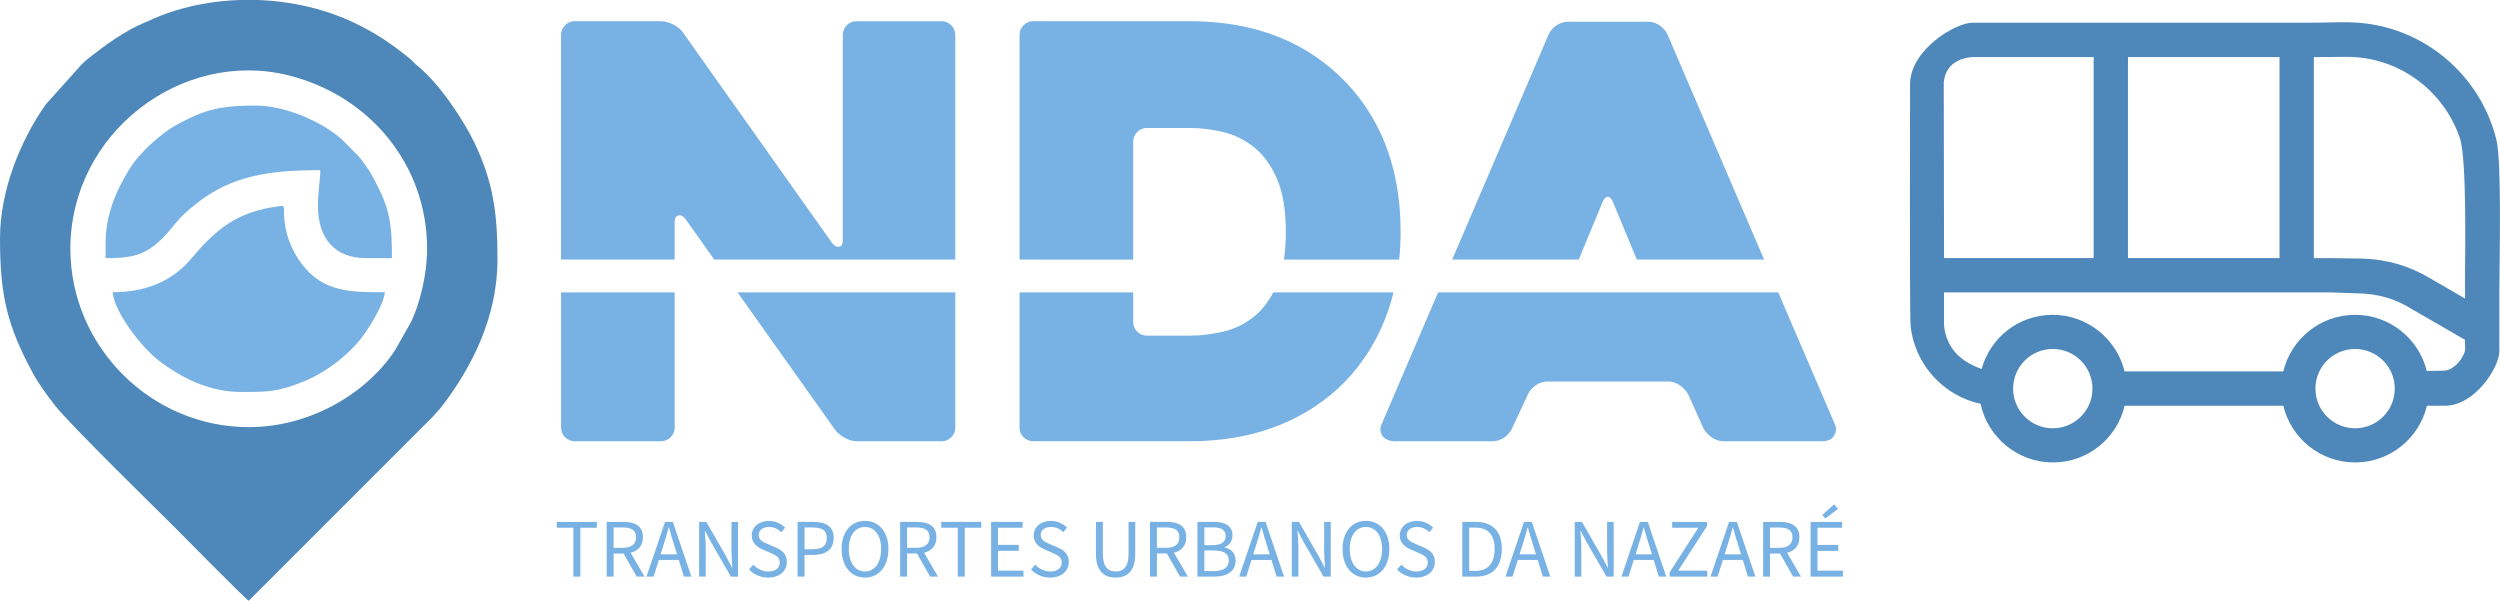 <svg width="105.94mm" height="25.459mm" version="1.1" viewBox="0 0 105.94 25.459" xml:space="preserve" xmlns="http://www.w3.org/2000/svg"><g transform="translate(-71.089 -43.274)"><path d="m74.072 53.816c0-4.911 4.72-8.476 9.239-7.35 3.463 0.863 5.877 3.81 5.877 7.35 0 1.099-0.315 2.344-0.679 3.1l-0.683 1.206c-1.186 1.786-3.542 3.252-6.196 3.252-4.146 0-7.558-3.417-7.558-7.558zm7.168-10.542h0.759c1.445 0.049 2.876 0.378 4.124 0.977 0.901 0.433 1.557 0.881 2.327 1.502 0.129 0.104 0.203 0.21 0.333 0.313 0.899 0.718 1.934 2.263 2.411 3.257 0.797 1.661 0.977 2.997 0.977 4.94 0 2.439-1.081 4.577-2.386 6.266-0.119 0.154-0.23 0.243-0.348 0.397l-7.807 7.807c-0.21-0.14-2.892-2.867-3.145-3.12-0.654-0.654-4.387-4.298-5.053-5.141-0.325-0.411-0.704-0.929-0.951-1.386-1.097-2.029-1.392-3.307-1.392-5.718 0-1.958 0.824-4.089 1.939-5.669l1.504-1.678c0.139-0.142 0.189-0.184 0.342-0.304 0.662-0.523 1.512-1.14 2.309-1.47 0.319-0.132 0.581-0.264 0.91-0.383 0.993-0.358 2.066-0.553 3.147-0.59" fill="#4e88ba" fill-rule="evenodd"/><g fill="#78b1e3"><path d="m75.862 55.656c0.07 0.846 1.218 2.328 1.939 2.885 0.969 0.749 2.173 1.342 3.481 1.342 1.161 0 1.546 0.007 2.65-0.433 1.019-0.406 2.085-1.245 2.682-2.142 0.23-0.345 0.745-1.176 0.785-1.651-1.337 0-2.605 0.032-3.524-1.2-0.459-0.615-0.739-1.328-0.75-2.187-0.004-0.305 0.004-0.286-0.249-0.252-1.76 0.233-2.642 0.978-3.697 2.232-0.815 0.969-1.963 1.407-3.317 1.407" fill-rule="evenodd"/><path d="m75.564 53.518v0.696c1.054 0 1.67-0.104 2.399-0.833 0.569-0.569 0.542-0.768 1.45-1.484 1.497-1.179 3.077-1.413 5.25-1.413 0 0.4-0.099 0.821-0.099 1.541 0 1.332 0.702 2.188 2.039 2.188h1.094c0-1.203-0.036-1.917-0.58-3-0.17-0.338-0.311-0.626-0.527-0.915-0.104-0.138-0.189-0.267-0.299-0.397l-0.719-0.723c-0.861-0.765-2.423-1.43-3.642-1.43-1.139 0-1.904 0.077-2.901 0.58-0.338 0.17-0.626 0.311-0.914 0.528-0.422 0.318-0.764 0.618-1.12 1.018-0.351 0.395-0.613 0.868-0.85 1.338-0.297 0.59-0.58 1.448-0.58 2.304" fill-rule="evenodd"/><path d="m95.385 67.708h0.297v-2.07h0.699v-0.247h-1.696v0.247h0.7zm1.413 0h0.293v-0.979h0.421l0.558 0.979h0.332l-0.59-1.01c0.318-0.078 0.523-0.297 0.523-0.657 0-0.481-0.339-0.65-0.813-0.65h-0.724zm0.293-1.219v-0.862h0.389c0.36 0 0.562 0.11 0.562 0.413 0 0.3-0.201 0.449-0.562 0.449zm2.102-0.078c0.085-0.258 0.159-0.512 0.23-0.781h0.014c0.074 0.269 0.148 0.523 0.233 0.781l0.11 0.353h-0.696zm-0.707 1.297h0.3l0.223-0.707h0.844l0.219 0.707h0.314l-0.784-2.318h-0.332zm2.229 0h0.279v-1.212c0-0.244-0.021-0.491-0.039-0.724h0.014l0.251 0.477 0.841 1.459h0.304v-2.318h-0.279v1.198c0 0.244 0.021 0.505 0.035 0.738h-0.014l-0.251-0.48-0.837-1.456h-0.304zm2.929 0.042c0.488 0 0.788-0.293 0.788-0.661 0-0.343-0.208-0.502-0.477-0.618l-0.329-0.141c-0.184-0.078-0.385-0.163-0.385-0.385 0-0.208 0.173-0.339 0.431-0.339 0.216 0 0.385 0.085 0.526 0.219l0.159-0.191c-0.166-0.17-0.41-0.286-0.685-0.286-0.421 0-0.728 0.261-0.728 0.615 0 0.339 0.251 0.505 0.47 0.597l0.332 0.145c0.219 0.099 0.385 0.173 0.385 0.41 0 0.226-0.18 0.378-0.484 0.378-0.24 0-0.473-0.117-0.639-0.29l-0.177 0.205c0.201 0.208 0.488 0.343 0.813 0.343zm1.244-0.042h0.293v-0.919h0.382c0.509 0 0.855-0.23 0.855-0.717 0-0.509-0.35-0.682-0.869-0.682h-0.661zm0.293-1.159v-0.922h0.332c0.406 0 0.611 0.11 0.611 0.445 0 0.329-0.194 0.477-0.597 0.477zm2.562 1.201c0.583 0 0.993-0.466 0.993-1.212 0-0.738-0.41-1.191-0.993-1.191s-0.989 0.449-0.989 1.191c0 0.745 0.406 1.212 0.989 1.212zm0-0.258c-0.413 0-0.685-0.375-0.685-0.954 0-0.576 0.272-0.933 0.685-0.933 0.413 0 0.685 0.357 0.685 0.933 0 0.58-0.272 0.954-0.685 0.954zm1.491 0.215h0.293v-0.979h0.42l0.558 0.979h0.332l-0.59-1.01c0.318-0.078 0.523-0.297 0.523-0.657 0-0.481-0.339-0.65-0.813-0.65h-0.724zm0.293-1.219v-0.862h0.389c0.36 0 0.562 0.11 0.562 0.413 0 0.3-0.201 0.449-0.562 0.449zm2.148 1.219h0.297v-2.07h0.699v-0.247h-1.696v0.247h0.7zm1.413 0h1.371v-0.251h-1.078v-0.841h0.88v-0.251h-0.88v-0.728h1.042v-0.247h-1.335zm2.505 0.042c0.488 0 0.788-0.293 0.788-0.661 0-0.343-0.208-0.502-0.477-0.618l-0.329-0.141c-0.184-0.078-0.385-0.163-0.385-0.385 0-0.208 0.173-0.339 0.431-0.339 0.216 0 0.385 0.085 0.526 0.219l0.159-0.191c-0.166-0.17-0.41-0.286-0.685-0.286-0.421 0-0.728 0.261-0.728 0.615 0 0.339 0.251 0.505 0.47 0.597l0.332 0.145c0.219 0.099 0.385 0.173 0.385 0.41 0 0.226-0.18 0.378-0.484 0.378-0.24 0-0.473-0.117-0.64-0.29l-0.177 0.205c0.201 0.208 0.488 0.343 0.813 0.343zm2.773 0c0.473 0 0.83-0.254 0.83-1v-1.36h-0.283v1.367c0 0.558-0.24 0.735-0.548 0.735-0.304 0-0.541-0.177-0.541-0.735v-1.367h-0.293v1.36c0 0.745 0.36 1 0.834 1zm1.456-0.042h0.293v-0.979h0.421l0.558 0.979h0.332l-0.59-1.01c0.318-0.078 0.523-0.297 0.523-0.657 0-0.481-0.339-0.65-0.813-0.65h-0.724zm0.293-1.219v-0.862h0.389c0.36 0 0.562 0.11 0.562 0.413 0 0.3-0.201 0.449-0.562 0.449zm1.717 1.219h0.738c0.519 0 0.88-0.223 0.88-0.678 0-0.318-0.194-0.502-0.473-0.555v-0.014c0.219-0.071 0.339-0.276 0.339-0.505 0-0.406-0.325-0.565-0.795-0.565h-0.689zm0.293-1.332v-0.753h0.357c0.36 0 0.544 0.102 0.544 0.371 0 0.237-0.163 0.382-0.558 0.382zm0 1.099v-0.873h0.403c0.406 0 0.632 0.131 0.632 0.417 0 0.311-0.233 0.456-0.632 0.456zm2.183-1.063c0.085-0.258 0.159-0.512 0.23-0.781h0.014c0.074 0.269 0.148 0.523 0.233 0.781l0.11 0.353h-0.696zm-0.707 1.297h0.3l0.223-0.707h0.844l0.219 0.707h0.314l-0.784-2.318h-0.332zm2.229 0h0.279v-1.212c0-0.244-0.021-0.491-0.039-0.724h0.014l0.251 0.477 0.841 1.459h0.304v-2.318h-0.279v1.198c0 0.244 0.021 0.505 0.035 0.738h-0.014l-0.251-0.48-0.837-1.456h-0.304zm3.141 0.042c0.583 0 0.993-0.466 0.993-1.212 0-0.738-0.41-1.191-0.993-1.191s-0.989 0.449-0.989 1.191c0 0.745 0.406 1.212 0.989 1.212zm0-0.258c-0.413 0-0.685-0.375-0.685-0.954 0-0.576 0.272-0.933 0.685-0.933 0.413 0 0.685 0.357 0.685 0.933 0 0.58-0.272 0.954-0.685 0.954zm2.134 0.258c0.488 0 0.788-0.293 0.788-0.661 0-0.343-0.208-0.502-0.477-0.618l-0.329-0.141c-0.184-0.078-0.385-0.163-0.385-0.385 0-0.208 0.173-0.339 0.431-0.339 0.216 0 0.385 0.085 0.526 0.219l0.159-0.191c-0.166-0.17-0.41-0.286-0.685-0.286-0.42 0-0.728 0.261-0.728 0.615 0 0.339 0.251 0.505 0.47 0.597l0.332 0.145c0.219 0.099 0.385 0.173 0.385 0.41 0 0.226-0.18 0.378-0.484 0.378-0.24 0-0.473-0.117-0.639-0.29l-0.177 0.205c0.201 0.208 0.488 0.343 0.813 0.343zm1.95-0.042h0.594c0.7 0 1.081-0.431 1.081-1.169 0-0.735-0.382-1.148-1.095-1.148h-0.579zm0.293-0.24v-1.837h0.265c0.541 0 0.813 0.325 0.813 0.908 0 0.586-0.272 0.929-0.813 0.929zm2.244-1.056c0.085-0.258 0.159-0.512 0.23-0.781h0.014c0.074 0.269 0.148 0.523 0.233 0.781l0.11 0.353h-0.696zm-0.707 1.297h0.3l0.223-0.707h0.844l0.219 0.707h0.314l-0.784-2.318h-0.332zm2.936 0h0.279v-1.212c0-0.244-0.021-0.491-0.039-0.724h0.014l0.251 0.477 0.841 1.459h0.304v-2.318h-0.279v1.198c0 0.244 0.021 0.505 0.035 0.738h-0.014l-0.251-0.48-0.837-1.456h-0.304zm2.685-1.297c0.085-0.258 0.159-0.512 0.23-0.781h0.014c0.074 0.269 0.148 0.523 0.233 0.781l0.11 0.353h-0.696zm-0.707 1.297h0.3l0.223-0.707h0.844l0.219 0.707h0.314l-0.784-2.318h-0.332zm2.042 0h1.597v-0.251h-1.233l1.222-1.894v-0.173h-1.477v0.247h1.109l-1.219 1.894zm2.441-1.297c0.085-0.258 0.159-0.512 0.23-0.781h0.014c0.074 0.269 0.148 0.523 0.233 0.781l0.11 0.353h-0.696zm-0.707 1.297h0.3l0.223-0.707h0.844l0.219 0.707h0.314l-0.784-2.318h-0.332zm2.229 0h0.293v-0.979h0.421l0.558 0.979h0.332l-0.59-1.01c0.318-0.078 0.523-0.297 0.523-0.657 0-0.481-0.339-0.65-0.813-0.65h-0.724zm0.293-1.219v-0.862h0.389c0.36 0 0.562 0.11 0.562 0.413 0 0.3-0.201 0.449-0.562 0.449zm1.717 1.219h1.371v-0.251h-1.078v-0.841h0.88v-0.251h-0.88v-0.728h1.042v-0.247h-1.335zm0.625-2.463 0.537-0.406-0.166-0.194-0.502 0.452z"/><path d="m111.57 44.755v9.517h-10.214l-1.215-1.711c-0.097-0.13-0.199-0.182-0.304-0.158-0.105 0.024-0.158 0.118-0.158 0.28v1.59h-4.815v-9.517c0-0.162 0.057-0.3 0.17-0.413 0.113-0.114 0.251-0.17 0.413-0.17h3.648c0.162 0 0.332 0.045 0.511 0.134 0.178 0.089 0.316 0.199 0.413 0.328l6.322 8.925c0.097 0.13 0.199 0.187 0.304 0.17 0.105-0.016 0.158-0.105 0.158-0.267v-8.706c0-0.162 0.057-0.3 0.17-0.413 0.113-0.114 0.251-0.17 0.413-0.17h3.599c0.162 0 0.3 0.057 0.413 0.17 0.114 0.113 0.17 0.251 0.17 0.413zm0 10.91v5.724c0 0.162-0.057 0.3-0.17 0.414-0.113 0.113-0.251 0.17-0.413 0.17h-3.591c-0.162 0-0.332-0.049-0.511-0.146-0.178-0.097-0.312-0.211-0.409-0.341l-4.132-5.821zm-11.891 0v5.724c0 0.162-0.057 0.3-0.17 0.414-0.113 0.113-0.255 0.17-0.418 0.17h-3.639c-0.162 0-0.304-0.057-0.417-0.17-0.114-0.114-0.17-0.251-0.17-0.414v-5.724zm14.615 5.724v-5.724h4.815v1.249c0 0.162 0.057 0.3 0.17 0.413 0.113 0.114 0.251 0.17 0.413 0.17h1.824c0.454 0 0.924-0.057 1.41-0.17 0.486-0.113 0.924-0.328 1.313-0.644 0.314-0.255 0.583-0.595 0.807-1.018h5.095c-0.102 0.411-0.229 0.808-0.382 1.188-0.454 1.127-1.119 2.095-1.994 2.906-0.81 0.729-1.739 1.281-2.784 1.653-1.046 0.373-2.201 0.559-3.465 0.559h-6.639c-0.162 0-0.3-0.057-0.413-0.17-0.114-0.114-0.17-0.251-0.17-0.414zm0-7.116v-9.517c0-0.162 0.057-0.3 0.17-0.413 0.113-0.114 0.251-0.17 0.413-0.17h6.639c2.545 0 4.628 0.746 6.25 2.237 0.875 0.811 1.54 1.775 1.994 2.894 0.454 1.119 0.681 2.375 0.681 3.769 0 0.412-0.02 0.812-0.059 1.201h-4.886c0.054-0.354 0.082-0.747 0.082-1.176 0-0.924-0.126-1.674-0.377-2.249-0.251-0.576-0.576-1.021-0.973-1.337-0.397-0.316-0.835-0.531-1.313-0.644-0.478-0.113-0.944-0.17-1.398-0.17h-1.824c-0.162 0-0.3 0.057-0.413 0.17-0.113 0.114-0.17 0.251-0.17 0.413v4.994zm22.421-9.542c0.065-0.146 0.174-0.272 0.328-0.377 0.154-0.105 0.32-0.158 0.499-0.158h3.404c0.162 0 0.32 0.053 0.474 0.158 0.154 0.105 0.263 0.231 0.328 0.377l4.097 9.542h-5.394c-0.115-0.281-0.242-0.588-0.381-0.921-0.227-0.543-0.438-1.05-0.632-1.52-0.065-0.146-0.138-0.219-0.219-0.219-0.081 0-0.154 0.073-0.219 0.219l-1.009 2.441h-5.364zm9.729 10.934 2.406 5.602c0.065 0.146 0.053 0.3-0.036 0.462-0.089 0.162-0.264 0.243-0.523 0.243h-4.158c-0.178 0-0.344-0.053-0.499-0.158-0.154-0.105-0.272-0.231-0.353-0.377l-0.657-1.459c-0.081-0.146-0.199-0.272-0.353-0.377-0.154-0.105-0.312-0.158-0.474-0.158h-5.131c-0.178 0-0.345 0.053-0.499 0.158-0.154 0.105-0.263 0.231-0.328 0.377l-0.681 1.459c-0.065 0.146-0.174 0.272-0.328 0.377-0.154 0.105-0.312 0.158-0.474 0.158h-4.183c-0.081 0-0.166-0.016-0.255-0.049-0.089-0.032-0.162-0.081-0.219-0.146-0.057-0.065-0.093-0.146-0.11-0.243-0.016-0.097 8e-3 -0.211 0.073-0.341l2.368-5.529z" fill-rule="evenodd"/></g><path d="m153.47 54.211h6.34v-8.519h-5.069c-0.198 7.06e-4 -1.193 0.064-1.283 1.072zm16.407 0 1.335 0.021c1.055 0.033 1.988 0.322 2.824 0.817l1.511 0.876v-0.856c0-0.912 0.086-5.053-0.22-5.949-0.684-2.003-2.581-3.451-4.812-3.436l-1.374 0.009v8.519zm5.67 3.462-2.229-1.285c-0.652-0.418-1.416-0.678-2.36-0.683l-1.082-0.039h-16.407v1.113c0 0.25-7e-3 0.38 0.058 0.625 0.12 0.453 0.429 1.119 1.536 1.506 0.365-1.323 1.558-2.295 3.015-2.295 1.457 0 2.712 1.022 3.042 2.396h6.728c0.329-1.374 1.569-2.396 3.041-2.396 1.473 0 2.703 1.015 3.038 2.382l0.698-0.016c0.513 0 0.928-0.654 0.928-0.928 0-0.274-2e-3 -0.07-6e-3 -0.104v-0.029zm-4.442-13.43c2.817 0.251 5.122 2.286 5.775 4.968 0.23 0.944 0.122 5.37 0.122 6.338v2.37h-0.012c8e-3 0.079 0.012-0.437 0.012 0.241 0 0.678-1.032 2.307-2.306 2.307-0.254 0-0.509-2.12e-4 -0.763-7.06e-4 -0.327 1.378-1.565 2.404-3.043 2.404-1.478 0-2.717-1.026-3.043-2.404h-6.724c-0.327 1.378-1.551 2.404-3.043 2.404-1.492 0-2.764-1.065-3.061-2.484-1.478-0.321-2.634-1.502-2.921-2.991-0.037-0.192-0.05-0.328-0.055-0.525-0.032-1.325-0.013-9.45-0.013-10.058v-0.049h2e-3c0.064-1.406 1.924-2.527 2.646-2.527 0.722 0 0.042 3.18e-4 0.064 7.06e-4v-7.09e-4h14.32c0.64 0 1.425-0.048 2.045 0.007zm-0.216 13.819c0.928 0 1.681 0.752 1.681 1.68 0 0.928-0.753 1.681-1.681 1.681-0.928 0-1.681-0.752-1.681-1.681 0-0.928 0.752-1.68 1.681-1.68zm-12.811 0c0.928 0 1.681 0.752 1.681 1.68 0 0.928-0.752 1.681-1.681 1.681-0.928 0-1.681-0.752-1.681-1.681 0-0.928 0.752-1.68 1.681-1.68zm3.186-3.851h6.422v-8.519h-6.422z" fill="#4e88ba" fill-rule="evenodd"/></g></svg>
